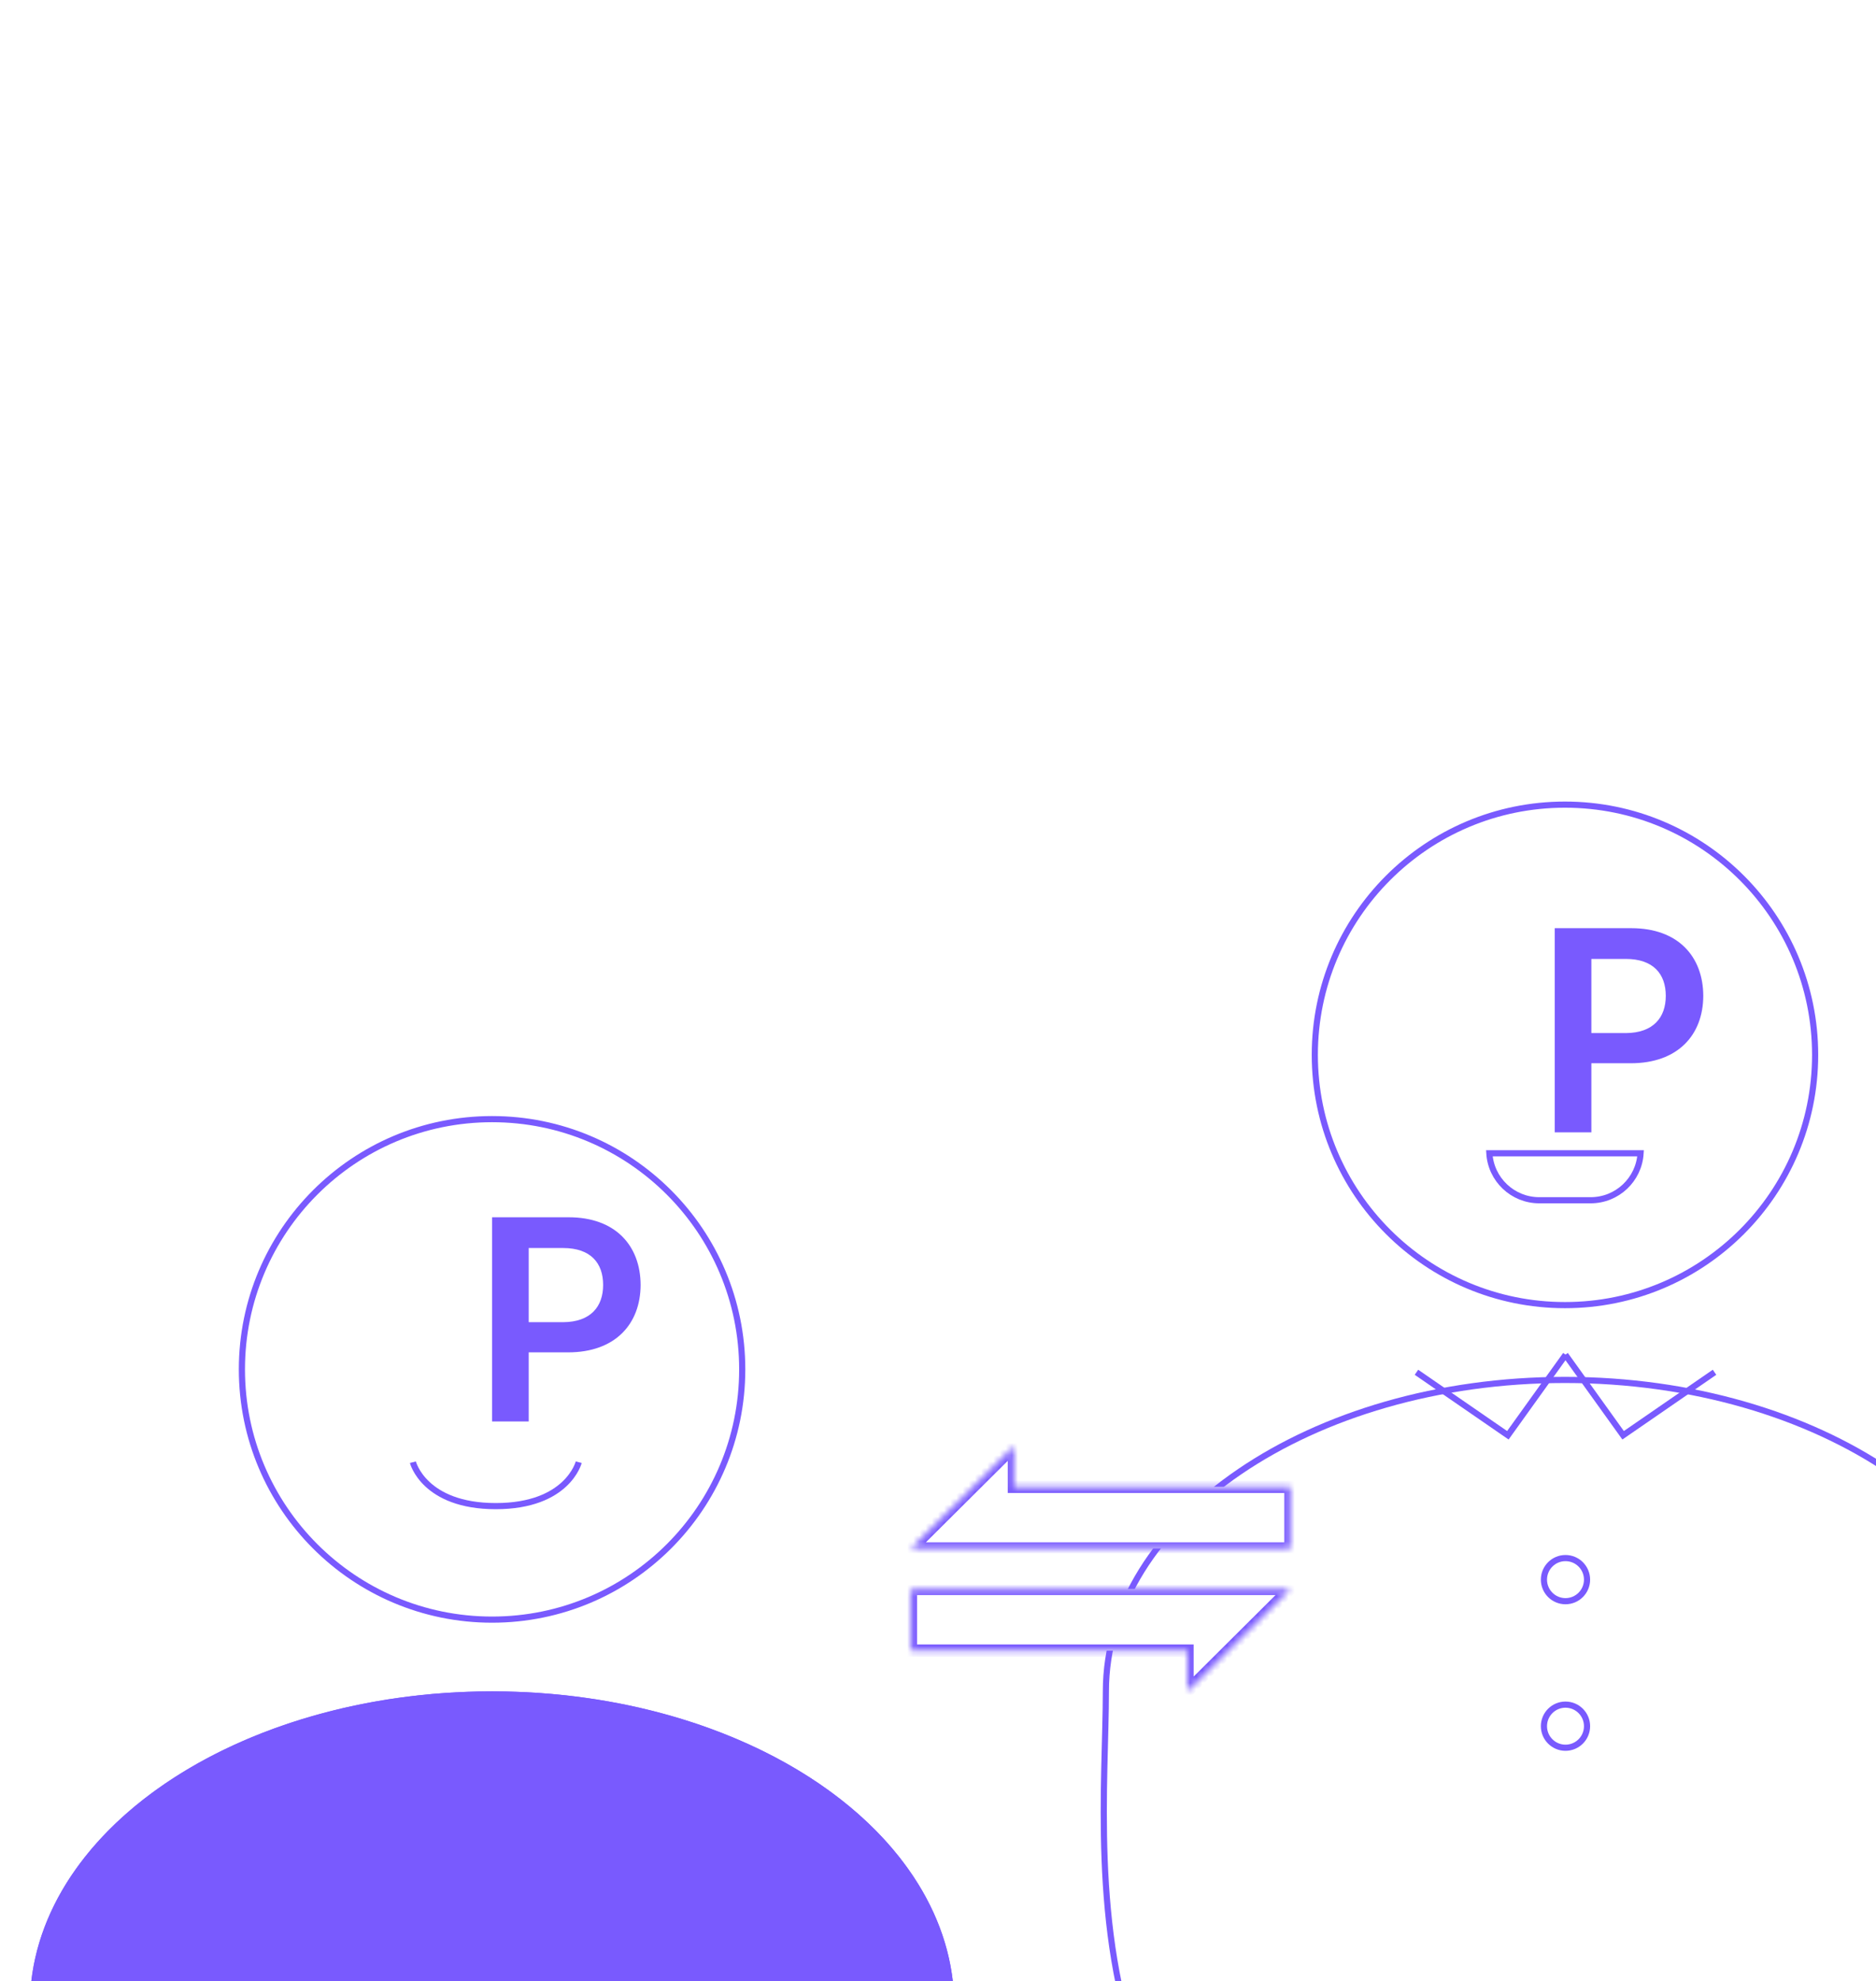 <svg width="305" height="322" viewBox="0 0 305 322" fill="none" xmlns="http://www.w3.org/2000/svg">
<g clip-path="url(#clip0_1646_1614)">
<g filter="url(#filter0_d_1646_1614)">
<circle cx="80" cy="218.556" r="41.171" fill="white"/>
<circle cx="80" cy="218.556" r="40.671" stroke="#795AFE"/>
</g>
<g filter="url(#filter1_d_1646_1614)">
<ellipse cx="80" cy="322" rx="75.138" ry="51.115" fill="#795AFE"/>
<path d="M80 271.385C100.661 271.385 119.345 277.084 132.849 286.27C146.356 295.458 154.637 308.1 154.637 322C154.637 335.901 146.356 348.542 132.849 357.73C119.345 366.916 100.661 372.615 80 372.615C59.338 372.615 40.655 366.916 27.151 357.73C13.645 348.542 5.362 335.901 5.362 322C5.362 308.1 13.645 295.458 27.151 286.27C40.655 277.084 59.338 271.385 80 271.385Z" stroke="#795AFE"/>
</g>
<g filter="url(#filter2_d_1646_1614)">
<path d="M295.603 167.441C295.603 190.179 277.17 208.612 254.432 208.612C231.694 208.612 213.261 190.179 213.261 167.441C213.261 144.703 231.694 126.271 254.432 126.271C277.17 126.271 295.603 144.703 295.603 167.441Z" fill="white"/>
<path d="M254.432 126.771C276.894 126.771 295.103 144.98 295.103 167.441C295.103 189.903 276.894 208.112 254.432 208.112C231.97 208.112 213.761 189.903 213.761 167.441C213.761 144.98 231.97 126.771 254.432 126.771Z" stroke="#795AFE"/>
</g>
<g filter="url(#filter3_d_1646_1614)">
<path d="M329.57 270.885C329.57 299.115 341.147 369.903 254.432 369.903C169.499 369.903 179.294 299.115 179.294 270.885C179.294 242.655 212.935 219.771 254.432 219.771C295.93 219.771 329.57 242.655 329.57 270.885Z" fill="white"/>
<path d="M254.433 220.271C275.094 220.271 293.777 225.969 307.281 235.155C320.788 244.344 329.07 256.985 329.07 270.886C329.07 274.425 329.252 278.633 329.398 283.261C329.546 287.895 329.659 292.965 329.524 298.254C329.255 308.834 327.995 320.266 324.051 330.805C320.109 341.335 313.488 350.97 302.486 357.979C291.479 364.992 276.045 369.403 254.433 369.403C233.268 369.403 218.055 364.993 207.131 357.98C196.211 350.971 189.533 341.333 185.479 330.801C177.355 309.688 179.794 285.076 179.794 270.886C179.794 256.985 188.076 244.344 201.583 235.155C215.087 225.969 233.771 220.271 254.433 220.271Z" stroke="#795AFE"/>
</g>
<g filter="url(#filter4_d_1646_1614)">
<mask id="path-9-inside-1_1646_1614" fill="white">
<path d="M164.838 237.641H209.798V247.665H148.103L164.838 231.017V237.641Z"/>
</mask>
<path d="M164.838 237.641H209.798V247.665H148.103L164.838 231.017V237.641Z" fill="white"/>
<path d="M164.838 237.641H163.838V238.641H164.838V237.641ZM209.798 237.641H210.798V236.641H209.798V237.641ZM209.798 247.665V248.665H210.798V247.665H209.798ZM148.103 247.665L147.397 246.956L145.679 248.665H148.103V247.665ZM164.838 231.017H165.838V228.612L164.133 230.308L164.838 231.017ZM164.838 237.641V238.641H209.798V237.641V236.641H164.838V237.641ZM209.798 237.641H208.798V247.665H209.798H210.798V237.641H209.798ZM209.798 247.665V246.665H148.103V247.665V248.665H209.798V247.665ZM148.103 247.665L148.808 248.374L165.543 231.726L164.838 231.017L164.133 230.308L147.397 246.956L148.103 247.665ZM164.838 231.017H163.838V237.641H164.838H165.838V231.017H164.838Z" fill="#795AFE" mask="url(#path-9-inside-1_1646_1614)"/>
</g>
<g filter="url(#filter5_d_1646_1614)">
<mask id="path-11-inside-2_1646_1614" fill="white">
<path d="M193.062 264.261H148.103V254.238H209.798L193.062 270.885V264.261Z"/>
</mask>
<path d="M193.062 264.261H148.103V254.238H209.798L193.062 270.885V264.261Z" fill="white"/>
<path d="M193.062 264.261H194.062V263.261H193.062V264.261ZM148.103 264.261H147.103V265.261H148.103V264.261ZM148.103 254.238V253.238H147.103V254.238H148.103ZM209.798 254.238L210.503 254.947L212.221 253.238H209.798V254.238ZM193.062 270.885H192.062V273.291L193.768 271.594L193.062 270.885ZM193.062 264.261V263.261H148.103V264.261V265.261H193.062V264.261ZM148.103 264.261H149.103V254.238H148.103H147.103V264.261H148.103ZM148.103 254.238V255.238H209.798V254.238V253.238H148.103V254.238ZM209.798 254.238L209.093 253.529L192.357 270.176L193.062 270.885L193.768 271.594L210.503 254.947L209.798 254.238ZM193.062 270.885H194.062V264.261H193.062H192.062V270.885H193.062Z" fill="#795AFE" mask="url(#path-11-inside-2_1646_1614)"/>
</g>
<path d="M80 231.017V197.836H92.466C100.073 197.836 104.129 202.465 104.152 208.836C104.129 215.183 100.028 219.789 92.374 219.789H85.958V231.017H80ZM85.958 214.885H91.549C96.04 214.862 98.057 212.342 98.057 208.836C98.057 205.284 96.04 202.832 91.549 202.832H85.958V214.885Z" fill="#795AFE"/>
<path d="M67.126 237.642C67.126 237.642 68.928 244.78 80.607 244.78C92.286 244.78 94.088 237.642 94.088 237.642" stroke="#795AFE"/>
<path d="M252.766 184.032V150.851H265.232C272.84 150.851 276.896 155.48 276.919 161.85C276.896 168.198 272.794 172.803 265.14 172.803H258.724V184.032H252.766ZM258.724 167.9H264.315C268.807 167.877 270.823 165.356 270.823 161.85C270.823 158.298 268.807 155.847 264.315 155.847H258.724V167.9Z" fill="#795AFE"/>
<path d="M266.726 187.439C266.468 191.696 262.935 195.068 258.614 195.068H250.251C245.93 195.068 242.397 191.696 242.139 187.439H266.726Z" fill="white" stroke="#795AFE"/>
<circle cx="254.517" cy="256.727" r="3.504" fill="white" stroke="#795AFE"/>
<circle cx="254.517" cy="280.545" r="3.504" fill="white" stroke="#795AFE"/>
<path d="M230.287 223.025L245.149 233.266L254.543 220.176" stroke="#795AFE"/>
<path d="M278.747 223.025L263.886 233.266L254.491 220.176" stroke="#795AFE"/>
</g>
<defs>
<filter id="filter0_d_1646_1614" x="38.829" y="177.385" width="82.342" height="86.342" filterUnits="userSpaceOnUse" color-interpolation-filters="sRGB">
<feFlood flood-opacity="0" result="BackgroundImageFix"/>
<feColorMatrix in="SourceAlpha" type="matrix" values="0 0 0 0 0 0 0 0 0 0 0 0 0 0 0 0 0 0 127 0" result="hardAlpha"/>
<feOffset dy="4"/>
<feComposite in2="hardAlpha" operator="out"/>
<feColorMatrix type="matrix" values="0 0 0 0 0.314 0 0 0 0 0.29 0 0 0 0 0.765 0 0 0 0.4 0"/>
<feBlend mode="normal" in2="BackgroundImageFix" result="effect1_dropShadow_1646_1614"/>
<feBlend mode="normal" in="SourceGraphic" in2="effect1_dropShadow_1646_1614" result="shape"/>
</filter>
<filter id="filter1_d_1646_1614" x="4.862" y="270.885" width="150.276" height="106.23" filterUnits="userSpaceOnUse" color-interpolation-filters="sRGB">
<feFlood flood-opacity="0" result="BackgroundImageFix"/>
<feColorMatrix in="SourceAlpha" type="matrix" values="0 0 0 0 0 0 0 0 0 0 0 0 0 0 0 0 0 0 127 0" result="hardAlpha"/>
<feOffset dy="4"/>
<feComposite in2="hardAlpha" operator="out"/>
<feColorMatrix type="matrix" values="0 0 0 0 0.314 0 0 0 0 0.29 0 0 0 0 0.765 0 0 0 0.4 0"/>
<feBlend mode="normal" in2="BackgroundImageFix" result="effect1_dropShadow_1646_1614"/>
<feBlend mode="normal" in="SourceGraphic" in2="effect1_dropShadow_1646_1614" result="shape"/>
</filter>
<filter id="filter2_d_1646_1614" x="213.261" y="126.271" width="82.342" height="86.342" filterUnits="userSpaceOnUse" color-interpolation-filters="sRGB">
<feFlood flood-opacity="0" result="BackgroundImageFix"/>
<feColorMatrix in="SourceAlpha" type="matrix" values="0 0 0 0 0 0 0 0 0 0 0 0 0 0 0 0 0 0 127 0" result="hardAlpha"/>
<feOffset dy="4"/>
<feComposite in2="hardAlpha" operator="out"/>
<feColorMatrix type="matrix" values="0 0 0 0 0.314 0 0 0 0 0.29 0 0 0 0 0.765 0 0 0 0.4 0"/>
<feBlend mode="normal" in2="BackgroundImageFix" result="effect1_dropShadow_1646_1614"/>
<feBlend mode="normal" in="SourceGraphic" in2="effect1_dropShadow_1646_1614" result="shape"/>
</filter>
<filter id="filter3_d_1646_1614" x="178.95" y="219.771" width="151.134" height="154.132" filterUnits="userSpaceOnUse" color-interpolation-filters="sRGB">
<feFlood flood-opacity="0" result="BackgroundImageFix"/>
<feColorMatrix in="SourceAlpha" type="matrix" values="0 0 0 0 0 0 0 0 0 0 0 0 0 0 0 0 0 0 127 0" result="hardAlpha"/>
<feOffset dy="4"/>
<feComposite in2="hardAlpha" operator="out"/>
<feColorMatrix type="matrix" values="0 0 0 0 0.314 0 0 0 0 0.29 0 0 0 0 0.765 0 0 0 0.4 0"/>
<feBlend mode="normal" in2="BackgroundImageFix" result="effect1_dropShadow_1646_1614"/>
<feBlend mode="normal" in="SourceGraphic" in2="effect1_dropShadow_1646_1614" result="shape"/>
</filter>
<filter id="filter4_d_1646_1614" x="148.103" y="231.017" width="61.695" height="20.648" filterUnits="userSpaceOnUse" color-interpolation-filters="sRGB">
<feFlood flood-opacity="0" result="BackgroundImageFix"/>
<feColorMatrix in="SourceAlpha" type="matrix" values="0 0 0 0 0 0 0 0 0 0 0 0 0 0 0 0 0 0 127 0" result="hardAlpha"/>
<feOffset dy="4"/>
<feComposite in2="hardAlpha" operator="out"/>
<feColorMatrix type="matrix" values="0 0 0 0 0.314 0 0 0 0 0.29 0 0 0 0 0.765 0 0 0 0.4 0"/>
<feBlend mode="normal" in2="BackgroundImageFix" result="effect1_dropShadow_1646_1614"/>
<feBlend mode="normal" in="SourceGraphic" in2="effect1_dropShadow_1646_1614" result="shape"/>
</filter>
<filter id="filter5_d_1646_1614" x="148.103" y="254.238" width="61.695" height="20.648" filterUnits="userSpaceOnUse" color-interpolation-filters="sRGB">
<feFlood flood-opacity="0" result="BackgroundImageFix"/>
<feColorMatrix in="SourceAlpha" type="matrix" values="0 0 0 0 0 0 0 0 0 0 0 0 0 0 0 0 0 0 127 0" result="hardAlpha"/>
<feOffset dy="4"/>
<feComposite in2="hardAlpha" operator="out"/>
<feColorMatrix type="matrix" values="0 0 0 0 0.314 0 0 0 0 0.29 0 0 0 0 0.765 0 0 0 0.4 0"/>
<feBlend mode="normal" in2="BackgroundImageFix" result="effect1_dropShadow_1646_1614"/>
<feBlend mode="normal" in="SourceGraphic" in2="effect1_dropShadow_1646_1614" result="shape"/>
</filter>
<clipPath id="clip0_1646_1614">
<rect width="305" height="322" fill="white"/>
</clipPath>
</defs>
</svg>
